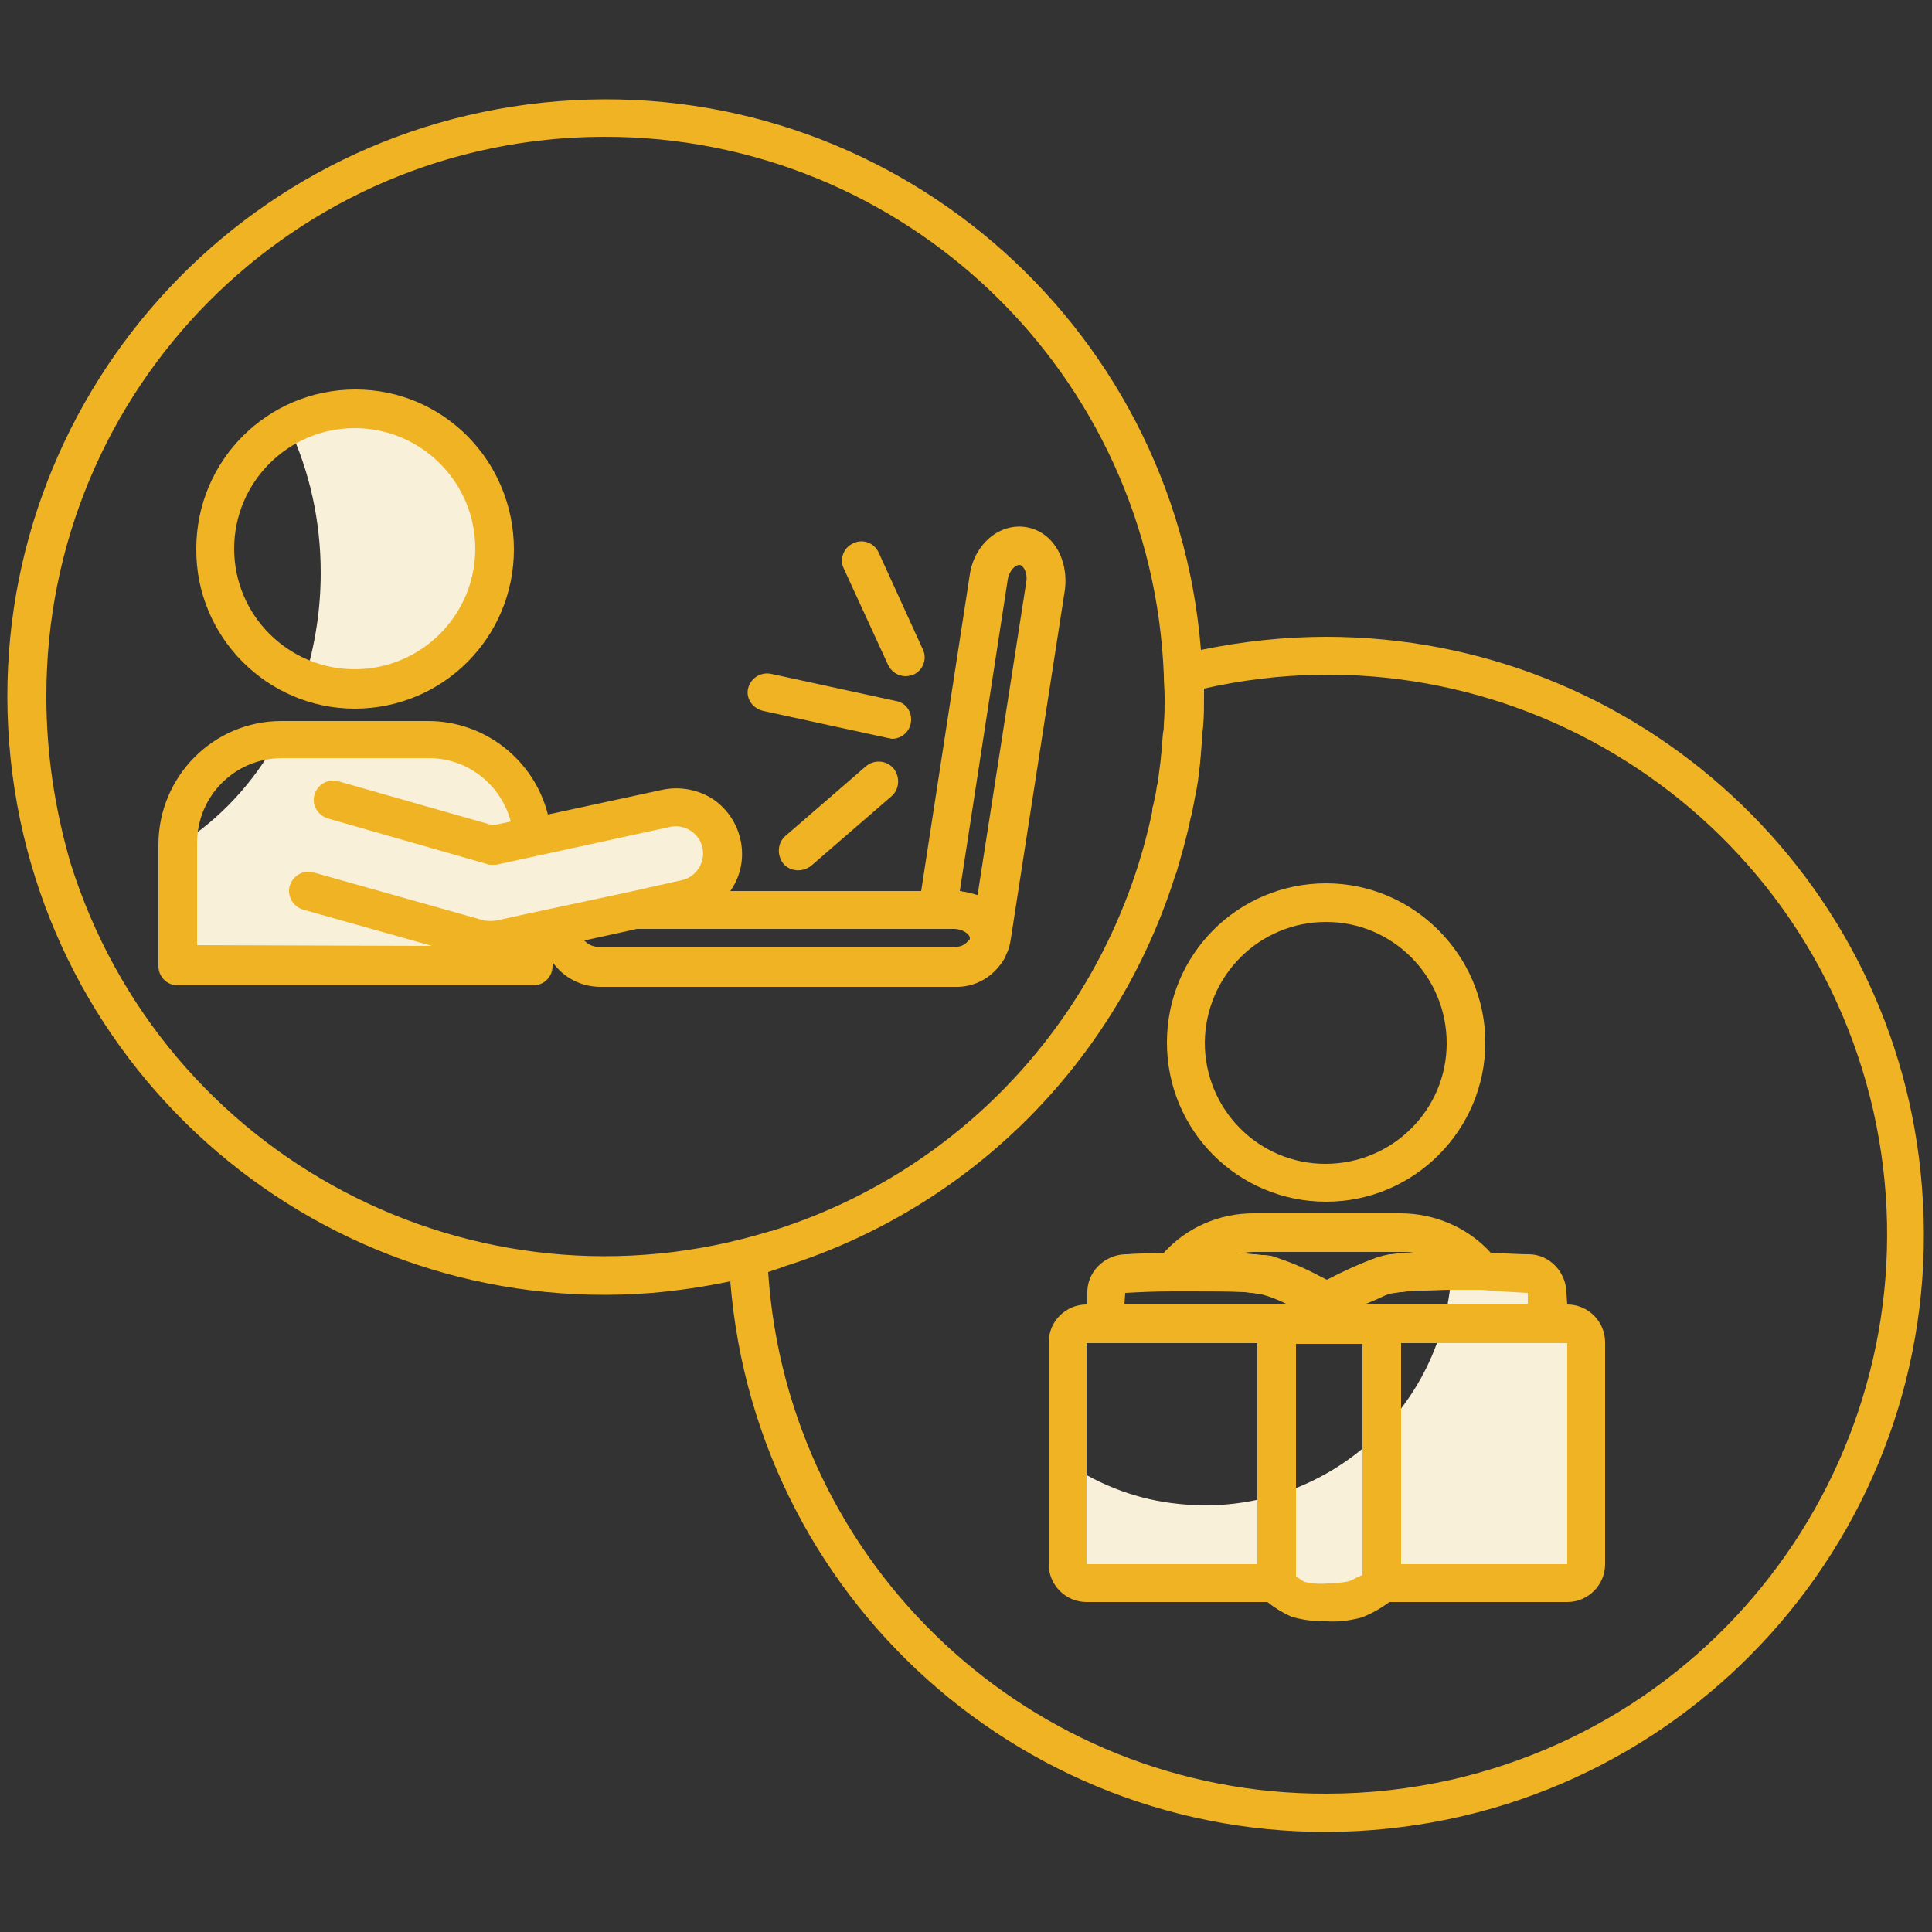 <?xml version="1.0" encoding="utf-8"?>
<!-- Generator: Adobe Illustrator 26.0.1, SVG Export Plug-In . SVG Version: 6.00 Build 0)  -->
<svg version="1.1" id="Layer_1" xmlns="http://www.w3.org/2000/svg" xmlns:xlink="http://www.w3.org/1999/xlink" x="0px" y="0px"
	 viewBox="0 0 250 250" style="enable-background:new 0 0 250 250;" xml:space="preserve">
<rect x="0" y="0" width="250" height="250" fill="#333333" stroke="none"/>
<style type="text/css">
	.st0{fill:#F9F0DA;}
	.st1{fill:#F0B323;}
</style>
<g id="Layer_2_00000021808791704304363660000014440745501261411775_">
	<g id="Layer_1-2">
		<path class="st0" d="M45.9,52.9c-3,0-6,0.8-8.6,2.2c2.8,5.9,4.2,12.4,4.2,19c0,4.7-0.7,9.3-2.1,13.8c9.3,3.6,19.8-1,23.5-10.3
			s-1-19.8-10.3-23.5C50.4,53.3,48.2,52.9,45.9,52.9L45.9,52.9z"/>
		<path class="st0" d="M93.4,109.1c-0.7-3.2-3.9-5.3-7.1-4.6l-22.5,4.9l5.2-1.1c-0.4-7.1-6.3-12.6-13.4-12.6H36.4
			c-0.2,0-0.3,0-0.5,0c-3.1,5.6-7.5,10.4-13,13.8v15.3h46v-4.2l-4.1,0.9l24-5.2C92.1,115.6,94.1,112.3,93.4,109.1z"/>
		<path class="st0" d="M202.8,171.3h-2.6v-2.4c0-1.3-1.1-2.4-2.4-2.4l0,0c-0.5,0-5.3-0.3-10.1-0.3c-1.9,17.6-17.6,30.3-35.2,28.4
			c-5.1-0.5-10-2.3-14.3-5.2v13c0,1.3,1.1,2.4,2.4,2.4c0,0,0,0,0,0h24.3c1,0.8,2,1.5,3.1,2.1c2.5,0.5,5,0.5,7.5,0l0,0
			c1.3-0.6,2.5-1.3,3.6-2.1h23.8c1.3,0,2.4-1.1,2.4-2.4c0,0,0,0,0,0v-28.8C205.2,172.4,204.1,171.3,202.8,171.3
			C202.8,171.3,202.8,171.3,202.8,171.3z"/>
		<path class="st1" d="M171.6,155.5c11.4,0,20.6-9.3,20.6-20.6s-9.3-20.6-20.6-20.6c-11.4,0-20.6,9.2-20.6,20.6
			C151,146.3,160.2,155.5,171.6,155.5C171.6,155.5,171.6,155.5,171.6,155.5z M171.6,119.3c8.6,0,15.6,7,15.6,15.7
			c0,8.6-7,15.6-15.7,15.6c-8.6,0-15.6-7-15.6-15.7c0,0,0,0,0,0C156,126.2,163,119.3,171.6,119.3z"/>
		<path class="st1" d="M202.8,168.8L202.8,168.8l-0.1-1.4c0-2.8-2.2-5.1-4.9-5.1h-0.2c-0.8,0-2.6-0.1-4.7-0.2
			c-3-3.3-7.3-5.1-11.7-5.1h-19c-4.4,0-8.6,1.8-11.6,5.1c-2.1,0.1-3.9,0.1-4.7,0.2h-0.3c-2.8,0.1-5,2.4-4.9,5.1v1.4h-0.1
			c-2.7,0-4.9,2.2-4.9,4.9v28.7c0,2.7,2.2,4.9,4.9,4.9h0h23.4c1,0.8,2,1.4,3.1,1.9c1.4,0.4,2.8,0.6,4.2,0.6h0.4
			c1.5,0.1,3-0.1,4.5-0.5c1.3-0.5,2.5-1.2,3.6-2h23c2.7,0,4.9-2.2,4.9-4.9v-28.7C207.7,171,205.5,168.8,202.8,168.8z M197.6,167.3
			h0.1c0,0,0,0.1,0,0.1v1.3h-20.9c1-0.4,1.9-0.8,2.5-1.1h0.1l0.1-0.1l0.4-0.1l0.6-0.1h0.1l0.6-0.1h0.3l0.6-0.1h0.3l0.7-0.1h0.1h1
			h0.1c1.1,0,2.3-0.1,3.5-0.1s2.4,0,3.8,0h0.1C193.8,167.1,195.9,167.2,197.6,167.3z M162.2,162h19c0.6,0,1.1,0,1.7,0.1h-0.6h-0.3
			l-0.9,0.1h-0.3l-0.8,0.1h-0.2l-0.9,0.2c-0.2,0.1-0.5,0.1-0.7,0.2c-2.2,0.8-4.4,1.8-6.5,2.9l-0.8-0.4c-2-1.1-4.2-2-6.4-2.7l0,0
			c-0.3,0-0.5-0.1-0.9-0.1h-0.3l-0.8-0.1h-0.3l-0.9-0.1h-0.3h-0.6C161.1,162.1,161.6,162,162.2,162L162.2,162z M145.6,167.4
			c0,0,0-0.1,0-0.1h0.1c1.7-0.1,3.8-0.2,6-0.2l0,0h2.6c2.4,0,4.8,0,6.6,0.1h0.2l0.7,0.1h0.2l0.6,0.1h0.1l0.6,0.1
			c1.1,0.3,2.1,0.7,3.1,1.2h-20.9L145.6,167.4z M140.6,173.8h22.1v28.6h-22.1L140.6,173.8z M174.8,204.5l-0.2,0.1
			c-0.9,0.2-1.9,0.3-2.9,0.3c-1,0.1-1.9,0-2.9-0.2c-0.4-0.2-0.7-0.5-1.1-0.7v-30.1h8.6v29.9C175.8,204,175.3,204.3,174.8,204.5
			L174.8,204.5z M202.8,202.4h-21.5v-28.6h21.5L202.8,202.4z"/>
		<path class="st1" d="M171.6,82.4c-5.4,0-10.9,0.6-16.2,1.7c-3.4-42.6-40.6-74.4-83.2-71s-74.4,40.6-71,83.2s40.6,74.4,83.2,71
			c3.4-0.3,6.8-0.8,10.1-1.5c3.4,42.6,40.6,74.4,83.2,71c42.6-3.4,74.4-40.6,71-83.2C245.6,113.5,212,82.4,171.6,82.4L171.6,82.4z
			 M6,90.2c-0.1-40,32.2-72.4,72.1-72.5c39-0.1,71,30.7,72.5,69.7l0,0c0,1,0.1,1.9,0.1,2.9c0,1.2,0,2.3-0.1,3.4c0,0.4,0,0.7-0.1,1.1
			c-0.1,0.8-0.1,1.6-0.2,2.3c0,0.4-0.1,0.8-0.1,1.2c-0.1,0.8-0.2,1.5-0.3,2.3c0,0.4-0.1,0.8-0.2,1.1c-0.1,0.9-0.3,1.7-0.5,2.6
			c-0.1,0.2-0.1,0.5-0.1,0.7c-5.4,25.7-24.2,46.5-49.3,54.3h-0.1c-38.2,11.8-78.7-9.5-90.6-47.7C7.1,104.7,6,97.5,6,90.2z
			 M171.6,232.1c-38.1,0.1-69.7-29.5-72.2-67.5l1.5-0.5l0.5-0.2c24.2-7.6,43.1-26.5,50.7-50.7l0.1-0.2c0.7-2.4,1.4-4.8,1.9-7.3
			l0.1-0.3c0.2-1,0.4-2.1,0.6-3.1c0.1-0.4,0.1-0.7,0.2-1.1c0.1-0.8,0.2-1.7,0.3-2.5c0-0.4,0.1-0.8,0.1-1.3c0.1-0.8,0.1-1.7,0.2-2.5
			c0-0.4,0.1-0.8,0.1-1.1c0.1-1.2,0.1-2.4,0.1-3.7c0-0.3,0-0.7,0-1c39-8.8,77.7,15.6,86.6,54.6c8.8,39-15.6,77.7-54.6,86.6
			C182.4,231.5,177.1,232.1,171.6,232.1L171.6,232.1z"/>
		<path class="st1" d="M45.9,91.7c11.4,0,20.6-9.2,20.6-20.6S57.4,50.4,46,50.4c-11.4,0-20.6,9.2-20.6,20.6c0,0,0,0,0,0
			C25.3,82.4,34.6,91.7,45.9,91.7z M45.9,55.4c8.6,0,15.6,7,15.6,15.6s-7,15.6-15.6,15.6s-15.6-7-15.6-15.6c0,0,0,0,0,0
			C30.3,62.4,37.3,55.4,45.9,55.4z"/>
		<path class="st1" d="M114.9,86c0.4,0.9,1.3,1.5,2.3,1.5c0.3,0,0.7-0.1,1-0.2c1.3-0.6,1.8-2.1,1.2-3.3c0,0,0,0,0,0l-5.7-12.5
			c-0.6-1.3-2.1-1.8-3.3-1.2c-1.3,0.6-1.8,2.1-1.2,3.3L114.9,86z"/>
		<path class="st1" d="M112,99.2l-10.4,9c-1,0.9-1.1,2.5-0.2,3.6c0.9,1,2.5,1.1,3.6,0.2l10.4-9c1-0.9,1.1-2.5,0.2-3.6
			C114.6,98.3,113,98.3,112,99.2L112,99.2z"/>
		<path class="st1" d="M98.8,92l16.1,3.5c0.2,0,0.4,0.1,0.5,0.1c1.4,0,2.5-1.1,2.5-2.5c0-1.2-0.8-2.2-2-2.4l-16.1-3.5
			c-1.4-0.3-2.7,0.6-3,1.9S97.4,91.7,98.8,92C98.8,92,98.8,92,98.8,92z"/>
		<path class="st1" d="M132.7,68.2L132.7,68.2c-3.4-0.5-6.6,2.2-7.2,6.1l-6.3,41H94.5c2.7-3.8,1.7-9.1-2.1-11.8
			c-1.9-1.3-4.4-1.8-6.7-1.3l-14.8,3.2c-1.8-7.1-8.2-12.1-15.5-12.1h-19c-8.8,0-15.9,7.2-15.9,16v15.7c0,1.4,1.1,2.5,2.5,2.5h46
			c1.4,0,2.5-1.1,2.5-2.5v-0.5c1.4,2,3.7,3.2,6.2,3.2h45.8c2.7,0.1,5.1-1.3,6.5-3.7l0,0c0.1-0.2,0.2-0.5,0.3-0.7
			c0.3-0.6,0.4-1.2,0.5-1.8l7-45.2C138.3,72.2,136.1,68.7,132.7,68.2z M25.5,122.3v-13.2c0-6.1,4.9-11,11-11l0,0h19
			c5,0,9.3,3.4,10.6,8.2l-2.3,0.5l-20-5.7c-1.3-0.4-2.7,0.4-3.1,1.7c-0.4,1.3,0.4,2.7,1.7,3.1l20.6,5.9c0.2,0.1,0.4,0.1,0.6,0.1
			c0.2,0,0.4,0,0.6,0l22.5-4.9c1.9-0.4,3.8,0.8,4.2,2.7s-0.8,3.8-2.7,4.2l-6.7,1.5l0,0l-8.4,1.8l0,0l-4.7,1l0,0l-4.1,0.9
			c-0.6,0.1-1.1,0.1-1.7,0l-22-6.2c-1.3-0.4-2.7,0.4-3.1,1.7c-0.4,1.3,0.4,2.7,1.7,3.1l16.7,4.7L25.5,122.3z M123.4,122.5H77.6
			c-0.8,0.1-1.5-0.3-2-0.8l6.4-1.4l0.4-0.1h41c1.2,0,2.1,0.7,2.1,1.2c0,0.1,0,0.2-0.1,0.2l0,0C124.9,122.3,124.2,122.6,123.4,122.5z
			 M132.8,75.3l-6.3,40.5h-0.1c-0.3-0.1-0.7-0.2-1-0.3h-0.1c-0.3-0.1-0.7-0.1-1-0.2h-0.1l6.2-40.3c0.2-1.2,1-1.9,1.5-1.9
			S133,74.1,132.8,75.3L132.8,75.3z"/>
	</g>
</g>
</svg>
